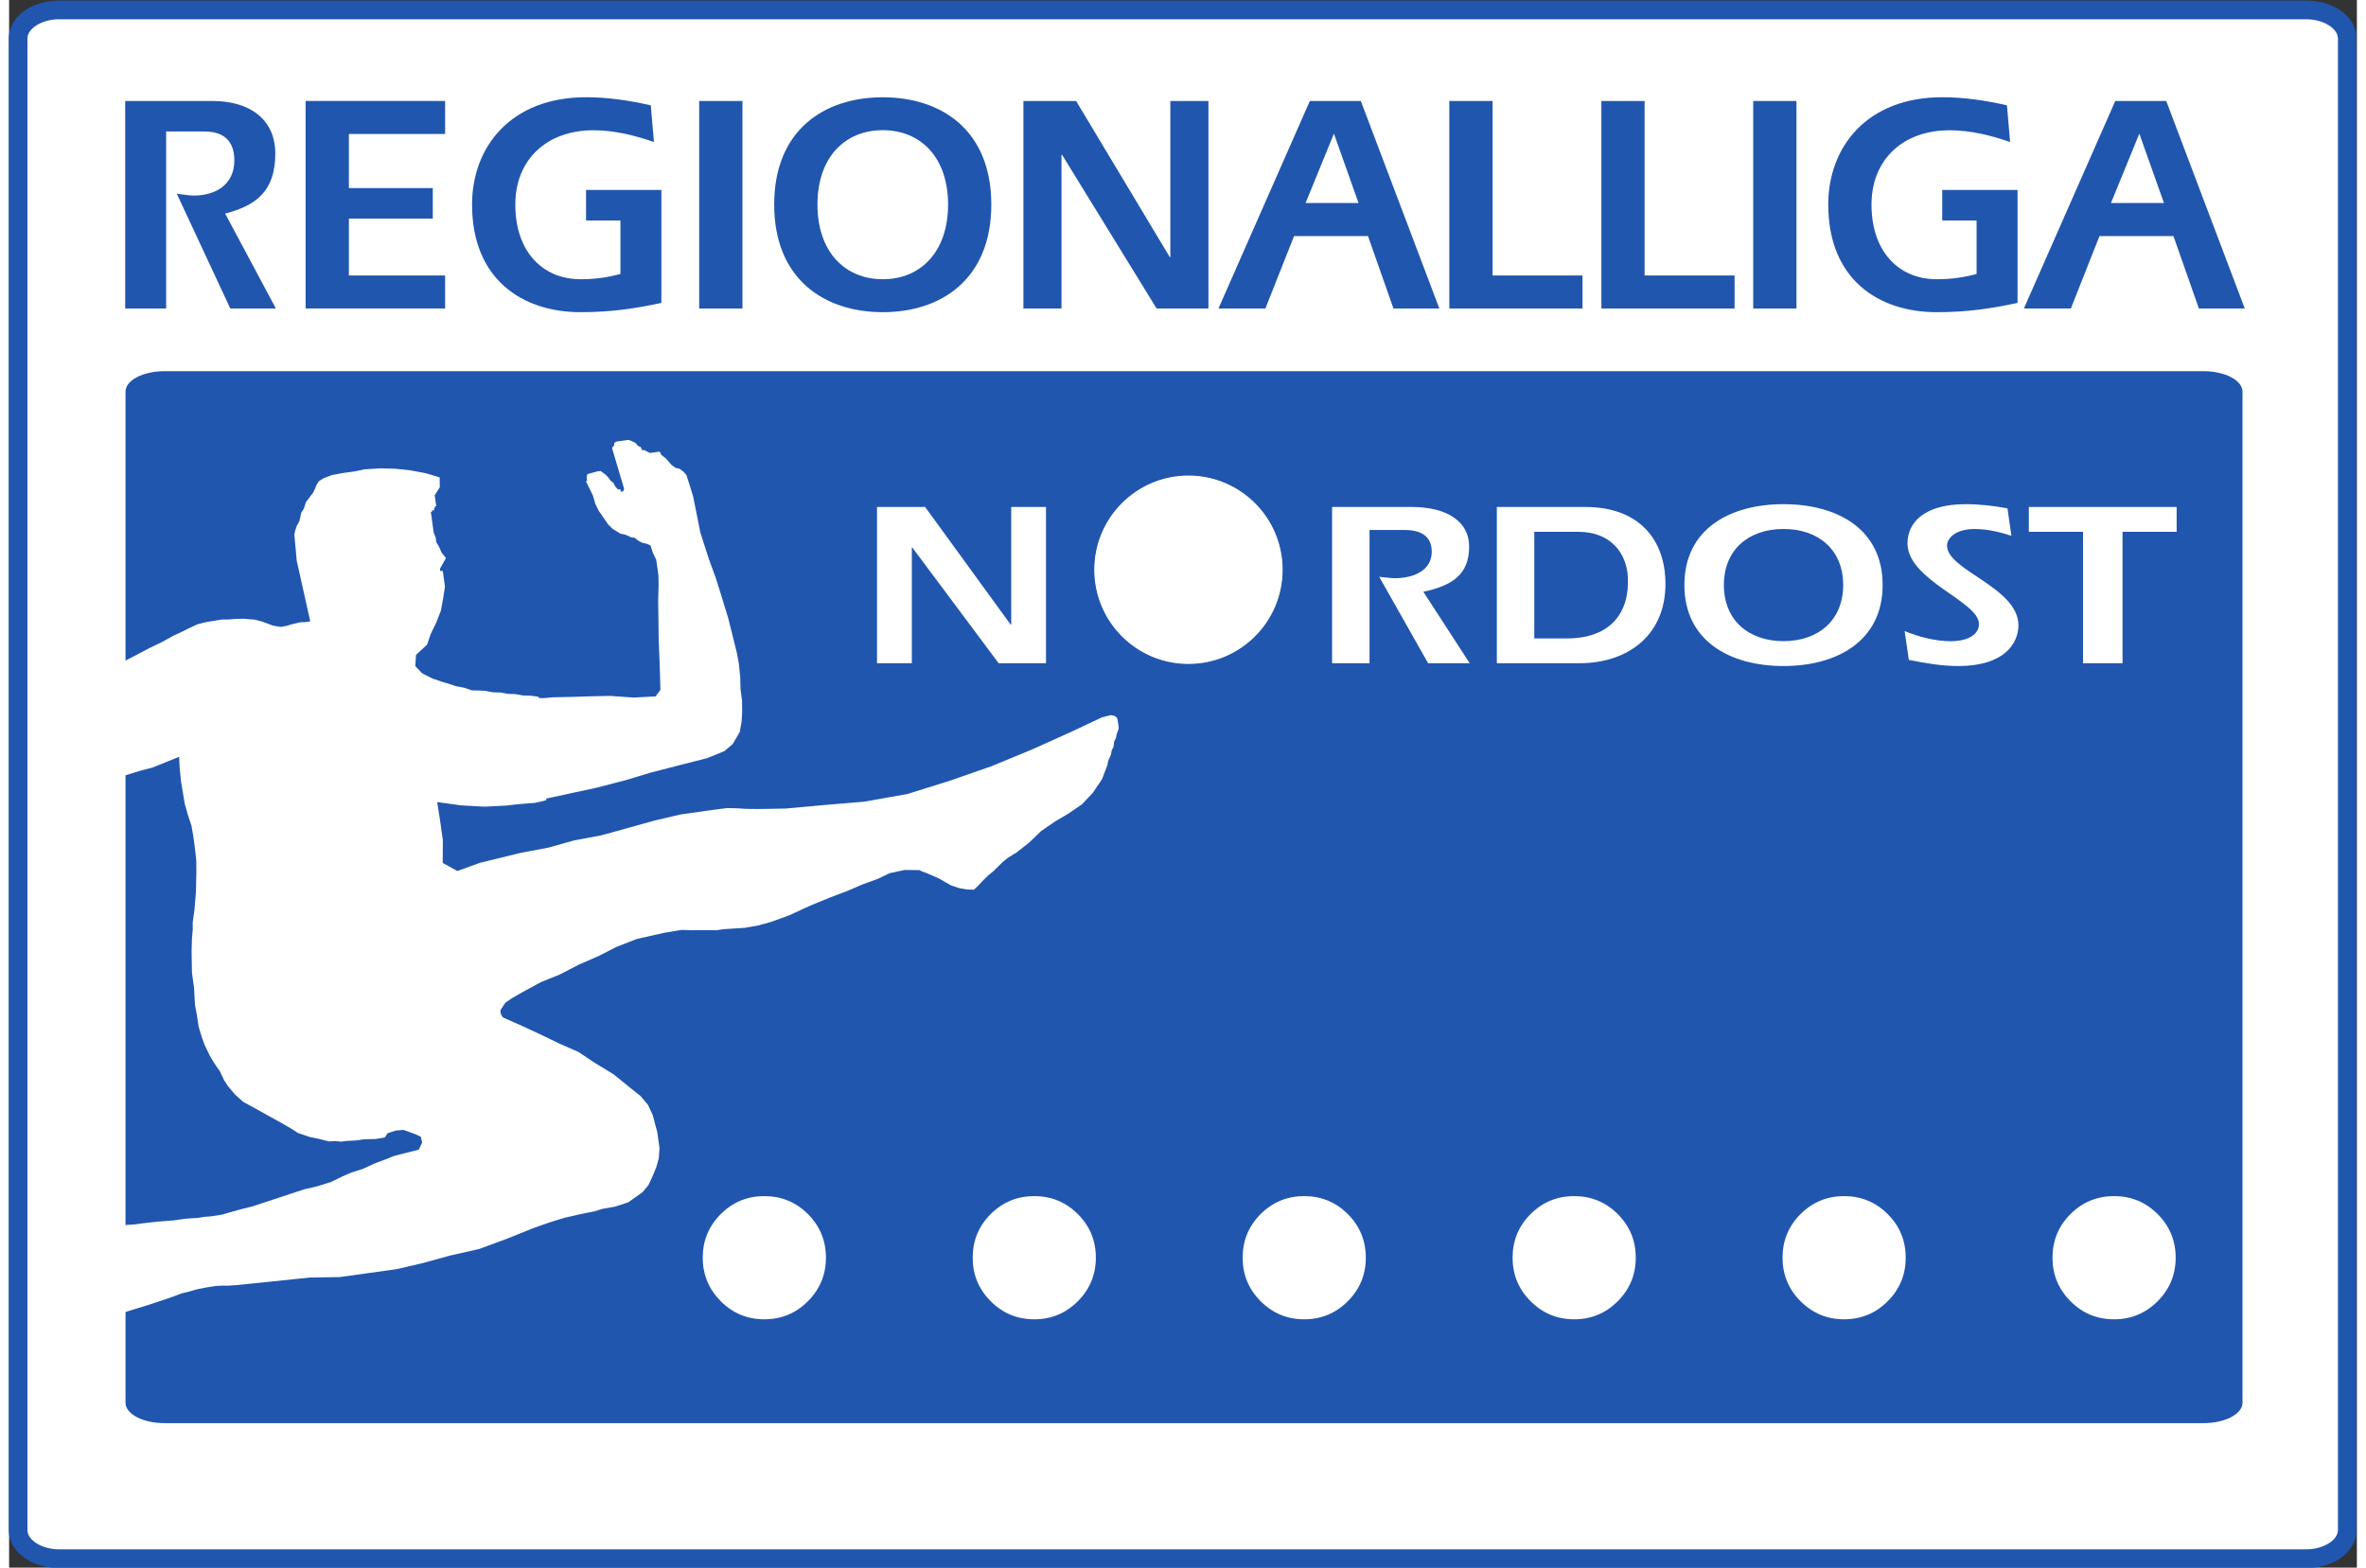 <svg height="257.42" viewBox="0 0 82.616 55.17" width="388.47" xmlns="http://www.w3.org/2000/svg" xmlns:xlink="http://www.w3.org/1999/xlink"><rect x="0" y="0" width="82.616" height="55.17" fill="#333333" stroke="none"/><clipPath id="a"><path d="m51.024 45.355h59.426v39.685h-59.426z"/></clipPath><clipPath id="b"><path d="m0 0h612.284v858.898h-612.284z"/></clipPath><g clip-path="url(#a)" transform="matrix(1.39 0 0 -1.39 -70.936 118.225)"><path d="m0 0c0-.4-.464-.726-1.037-.726h-56.892c-.572 0-1.036.326-1.036.726v37.762c0 .4.464.725 1.036.725h56.892c.573 0 1.037-.325 1.037-.725z" fill="#fff" transform="translate(110.226 46.316)"/><path d="m0 0h-56.892c-.714 0-1.273.423-1.273.962v37.762c0 .539.559.961 1.273.961h56.892c.714 0 1.273-.422 1.273-.961v-37.762c0-.539-.559-.962-1.273-.962m-56.892 39.212c-.427 0-.8-.228-.8-.488v-37.762c0-.26.373-.489.8-.489h56.892c.426 0 .8.229.8.489v37.762c0 .26-.374.488-.8.488z" fill="#2056ae" transform="translate(109.189 45.354)"/></g><g clip-path="url(#b)" transform="matrix(1.39 0 0 -1.39 -70.936 118.225)"><path d="m0 0c0-.286-.442-.517-.986-.517h-51.621c-.545 0-.986.231-.986.517v25.599c0 .286.441.518.986.518h51.621c.544 0 .986-.232.986-.518z" fill="#2056ae" transform="translate(107.573 49.539)"/><path d="m0 0h1.218l2.165-2.978h.014v2.978h.881v-3.956h-1.199l-2.186 2.93h-.012v-2.93h-.881z" fill="#fff" transform="translate(73.005 72.218)"/><path d="m0 0h2.02c.861 0 1.45-.35 1.45-1.003 0-.724-.45-.99-1.159-1.145l1.173-1.808h-1.053l-1.238 2.188c.124-.011.296-.035.39-.035.496 0 .94.201.94.67 0 .285-.145.551-.689.551h-.886v-3.374h-.948z" fill="#fff" transform="translate(84.525 72.218)"/><path d="m0 0h.828c1.098 0 1.582.647 1.542 1.537-.026.628-.444 1.162-1.251 1.162h-1.119zm-.948 3.328h2.239c1.337 0 1.973-.795 2.026-1.803.073-1.424-.939-2.153-2.172-2.153h-2.093z" fill="#fff" transform="translate(89.644 68.89)"/><path d="m0 0c0-.896.629-1.422 1.509-1.422.881 0 1.511.526 1.511 1.422s-.63 1.418-1.511 1.418c-.88 0-1.509-.522-1.509-1.418m4.019 0c0-1.417-1.152-2.052-2.51-2.052-1.357 0-2.509.635-2.509 2.052 0 1.418 1.152 2.046 2.509 2.046 1.358 0 2.51-.628 2.51-2.046" fill="#fff" transform="translate(94.444 70.243)"/><path d="m0 0c.37-.148.775-.256 1.178-.256.312 0 .703.108.703.44 0 .568-1.809 1.102-1.809 2.039 0 .512.404.991 1.478.991.35 0 .708-.042 1.053-.106l.099-.694c-.292.095-.61.171-.927.171-.504 0-.702-.243-.702-.42 0-.63 1.807-1.056 1.807-2.018 0-.462-.364-1.031-1.516-1.031-.424 0-.84.071-1.258.155z" fill="#fff" transform="translate(99.02 69.075)"/><path d="m0 0h3.742v-.629h-1.37v-3.327h-1v3.327h-1.372z" fill="#fff" transform="translate(102.164 72.218)"/><g fill="#2056ae"><path d="m0 0h2.212c.942 0 1.588-.465 1.588-1.331 0-.96-.493-1.316-1.269-1.52l1.284-2.403h-1.154l-1.355 2.906c.137-.015.326-.047.427-.047.544 0 1.03.268 1.03.89 0 .378-.16.733-.754.733h-.972v-4.482h-1.037z" transform="translate(53.972 82.497)"/><path d="m0 0h-2.436v-1.37h2.124v-.772h-2.124v-1.441h2.436v-.835h-3.531v5.254h3.531z" transform="translate(62.071 81.662)"/><path d="m0 0v-2.859c-.623-.134-1.24-.235-2.044-.235-1.487 0-2.749.842-2.749 2.724 0 1.465.986 2.718 2.886 2.718.544 0 1.094-.08 1.639-.205l.08-.929c-.493.172-1.016.298-1.53.298-1.19 0-1.98-.747-1.98-1.882 0-1.189.689-1.89 1.654-1.89.399 0 .717.055 1.007.133v1.355h-.87v.772z" transform="translate(67.546 80.244)"/><path d="m68.503 82.497h1.095v-5.254h-1.095z"/><path d="m0 0c0-1.19.689-1.891 1.654-1.891.964 0 1.653.701 1.653 1.891 0 1.189-.689 1.883-1.653 1.883-.965 0-1.654-.694-1.654-1.883m4.401 0c0-1.884-1.261-2.725-2.747-2.725-1.487 0-2.749.841-2.749 2.725 0 1.883 1.262 2.716 2.749 2.716 1.486 0 2.747-.833 2.747-2.716" transform="translate(71.497 79.875)"/><path d="m0 0h1.334l2.372-3.954h.013v3.954h.965v-5.254h-1.312l-2.393 3.891h-.015v-3.891h-.964z" transform="translate(76.711 82.497)"/><path d="m0 0-.623 1.756-.718-1.756zm-1.233 2.583h1.291l1.987-5.253h-1.161l-.645 1.834h-1.871l-.726-1.834h-1.188z" transform="translate(85.195 79.914)"/><path d="m0 0h1.095v-4.418h2.277v-.836h-3.372z" transform="translate(87.493 82.497)"/><path d="m0 0h1.094v-4.418h2.278v-.836h-3.372z" transform="translate(91.343 82.497)"/><path d="m95.186 82.497h1.095v-5.254h-1.095z"/><path d="m0 0v-2.859c-.623-.134-1.24-.235-2.045-.235-1.486 0-2.747.842-2.747 2.724 0 1.465.986 2.718 2.885 2.718.544 0 1.095-.08 1.639-.205l.08-.929c-.492.172-1.015.298-1.529.298-1.191 0-1.98-.747-1.98-1.882 0-1.189.689-1.89 1.652-1.89.4 0 .718.055 1.008.133v1.355h-.87v.772z" transform="translate(101.878 80.244)"/><path d="m0 0-.624 1.756-.718-1.756zm-1.233 2.583h1.29l1.988-5.253h-1.161l-.645 1.834h-1.871l-.725-1.834h-1.189z" transform="translate(105.585 79.914)"/></g><path d="m0 0 .092.012.088.044.134.12.273.124.292.109.397.089.228.083.485.148.271.069.678.273.014-.279.036-.356.046-.273.045-.275.078-.277.093-.281.045-.255.041-.299.037-.33.002-.318-.013-.499-.034-.414-.046-.336.002-.166-.021-.243-.009-.329.009-.534.052-.375.026-.454.047-.244.043-.29.082-.273.072-.198.135-.276.101-.171.15-.219.108-.226.098-.15.182-.215.2-.18.272-.147.189-.105.202-.113.285-.158.273-.158.167-.107.298-.102.225-.045.144-.037.124-.03.151.009.153-.016.139.02.213.009.224.031.305.009.225.039.067.106.211.068.192.016.306-.11.133-.064.034-.148-.086-.178-.614-.155-.238-.095-.267-.1-.294-.136-.287-.091-.248-.107-.264-.131-.36-.113-.333-.078-.329-.108-.328-.109-.33-.108-.329-.108-.298-.074-.262-.073-.189-.056-.077-.015-.117-.017-.122-.017-.14-.009-.083-.015-.124-.017-.126-.005-.127-.01-.153-.02-.168-.024-.197-.015-.207-.017-.205-.022-.193-.022-.203-.028-.202-.011h-.066l-.085-.001.046-.082.007-.071-.009-.096-.034-.086v-.118l-.017-.069.017-.102-.017-.152-.018-.154.018-.17.017-.273v-.272l.016-.17.034-.187.021-.219.346.107.305.093.144.049.159.052.162.055.15.052.204.078.193.047.219.062.239.047.23.036.156.007.122-.001.106.005.081.007.07.003.06.007.03.003 1.758.182.749.011.706.098.737.103.666.155.693.191.728.164.684.252.711.286.397.138.363.112.404.093.369.075.198.061.322.057.329.109.359.254.151.183.094.203.102.245.064.227.018.261-.056.4-.115.432-.117.256-.194.231-.291.231-.384.313-.49.299-.404.27-.492.216-.481.233-.45.208-.412.183-.083.038-.05.091-.009.062.01.043.046.067.036.054.036.054.16.11.271.156.465.253.474.191.496.256.499.217.441.227.515.201.68.154.458.077.249-.009.336.003.294-.003.185.027.536.035.347.061.323.09.44.159.551.253.484.199.43.163.401.172.389.141.302.145.383.082.19-.003h.102.076l.068-.035.102-.037.166-.071.166-.071.17-.101.137-.075.197-.066.192-.036.188-.004.111.108.136.144.11.108.14.114.11.11.111.109.139.114.072.043.078.051.052.027.339.267.304.292.343.235.345.205.344.235.272.289.233.345.138.363.017.097.072.165.017.098.048.1.014.127.049.101.018.096.032.085.018.052-.005.059-.005.041-.008.052-.016.094-.021.039-.06.038-.088.015-.218-.054-.764-.36-1.001-.451-1.035-.427-1.045-.365-1.079-.338-1.087-.194-1.055-.089-.938-.086-.364-.007-.351-.005-.292.003-.207.014-.264.007-.206-.025-.215-.029-.276-.039-.031-.005-.091-.013-.062-.009-.092-.012-.031-.004-.03-.004-.092-.013-.062-.009-.667-.156-.662-.185-.693-.191-.67-.124-.663-.186-.671-.125-1.057-.258-.569-.207-.371.204.004.568-.073.527-.071.447.603-.084.597-.033.542.028.337.037.404.033.227.052.053.018-.003.037.723.156.523.112.77.199.617.187.703.182.74.188.437.179.208.177.179.305.047.264.015.247-.004.292-.038.277-.008.315-.033.327-.05.274-.114.461-.107.426-.158.517-.154.492-.178.489-.215.667-.08.401-.103.517-.169.54-.074.084-.105.078-.097.019-.105.079-.073.083-.074.084-.105.079-.043.087-.093-.012-.092-.014-.061-.008-.101.048-.035.027-.061-.008-.043.088-.066.022-.039.057-.036.027-.101.048-.065.022-.092-.013-.092-.013-.031-.004-.092-.013-.057-.04.009-.061-.032-.004.005-.03-.03-.004.008-.062.295-.992-.023-.065-.061-.009-.008.062-.031-.004-.031-.004-.074.083-.044.087-.069.053-.039.056-.075.086-.035.026-.105.079-.092-.013-.241-.066-.022-.065.004-.03.009-.062-.027-.034.088-.177.086-.175.061-.211.087-.176.118-.17.117-.172.11-.11.205-.128.097-.017.065-.023.1-.048.098-.017.104-.08.1-.049.096-.018.101-.047.057-.181.086-.176.031-.214.025-.185.005-.204-.006-.233-.005-.189.013-.996.019-.486.013-.365.011-.428-.123-.163-.559-.029-.581.042-.5-.01-.464-.015-.5-.01-.151-.015-.08-.006-.124.004.002.03-.073.01-.132.017-.188.005-.193.035-.188.006-.194.035-.188.005-.192.036-.159.009-.188.005-.197.067-.192.035-.197.066-.144.04-.269.094-.256.128-.175.184.02.285.279.257.089.263.145.302.116.297.053.289.05.319-.043.308-.009.061-.004.031-.062-.008-.008.062.151.27-.114.141-.048.117-.083.146-.017.123-.049.118-.025.184-.021.154-.017.122-.009.062.031.004-.005.031.062.008-.008.062.03.003-.004.031.031.005-.039.277.129.204-.004.25-.359.107-.385.072-.381.04-.378.01-.403-.025-.238-.051-.316-.044-.267-.05-.212-.082-.12-.075-.061-.097-.033-.087-.047-.101-.08-.105-.026-.035-.08-.105-.05-.161-.068-.106-.019-.095-.029-.123-.063-.11-.044-.131-.019-.096.06-.659.336-1.507.004-.031-.061-.008-.031-.004-.061-.01-.014.001-.009.001-.026.002-.031-.004-.017-.002-.021-.002-.031-.007-.023-.008-.033-.006-.012-.002-.028-.01-.027-.004-.043-.01-.053-.016-.073-.025-.054-.006-.088-.019-.086.011-.133.026-.146.057-.133.046-.178.046-.103.006-.171.015-.203-.005-.18-.014-.176-.002-.171-.029-.232-.039-.202-.05-.154-.073-.074-.032-.122-.063-.271-.128-.273-.151-.328-.159-.381-.2-.313-.163-.286-.184-.301-.189-.331-.223-.321-.17-.118-.048-.137-.06-.13-.04-.119-.048-.084-.075" fill="#fff" transform="translate(52.399 64.821)"/><path d="m0 0c0-1.311-1.063-2.374-2.373-2.374-1.311 0-2.373 1.063-2.373 2.374 0 1.31 1.062 2.373 2.373 2.373 1.31 0 2.373-1.063 2.373-2.373" fill="#fff" transform="translate(83.262 70.629)"/><path d="m0 0c0-1.271-1.03-2.302-2.301-2.302s-2.3 1.031-2.3 2.302c0 1.27 1.029 2.301 2.3 2.301s2.301-1.031 2.301-2.301z" fill="none" stroke="#fff" stroke-miterlimit="10" stroke-width=".166" transform="translate(83.19 70.629)"/><path d="m0 0c0-.43-.152-.796-.456-1.102-.304-.305-.671-.458-1.104-.458-.432 0-.799.153-1.103.458-.304.306-.456.672-.456 1.102 0 .432.152.799.456 1.104.304.303.671.455 1.103.455.433 0 .8-.152 1.104-.455.304-.305.456-.672.456-1.104" fill="#fff" transform="translate(71.712 53.211)"/><path d="m0 0c0-.43-.152-.796-.456-1.102-.304-.305-.671-.458-1.103-.458s-.8.153-1.104.458c-.304.306-.455.672-.455 1.102 0 .432.151.799.455 1.104.304.303.672.455 1.104.455s.799-.152 1.103-.455c.304-.305.456-.672.456-1.104" fill="#fff" transform="translate(78.545 53.211)"/><path d="m0 0c0-.43-.151-.796-.456-1.102-.304-.305-.672-.458-1.103-.458-.432 0-.799.153-1.104.458-.304.306-.455.672-.455 1.102 0 .432.151.799.455 1.104.305.303.672.455 1.104.455.431 0 .799-.152 1.103-.455.305-.305.456-.672.456-1.104" fill="#fff" transform="translate(85.379 53.211)"/><path d="m0 0c0-.43-.151-.796-.456-1.102-.304-.305-.672-.458-1.103-.458-.432 0-.799.153-1.104.458-.304.306-.455.672-.455 1.102 0 .432.151.799.455 1.104.305.303.672.455 1.104.455.431 0 .799-.152 1.103-.455.305-.305.456-.672.456-1.104" fill="#fff" transform="translate(92.213 53.211)"/><path d="m0 0c0-.43-.151-.796-.456-1.102-.304-.305-.672-.458-1.103-.458-.432 0-.799.153-1.104.458-.304.306-.455.672-.455 1.102 0 .432.151.799.455 1.104.305.303.672.455 1.104.455.431 0 .799-.152 1.103-.455.305-.305.456-.672.456-1.104" fill="#fff" transform="translate(99.047 53.211)"/><path d="m0 0c0-.43-.151-.796-.456-1.102-.304-.305-.672-.458-1.103-.458-.433 0-.8.153-1.104.458-.304.306-.455.672-.455 1.102 0 .432.151.799.455 1.104.304.303.671.455 1.104.455.431 0 .799-.152 1.103-.455.305-.305.456-.672.456-1.104" fill="#fff" transform="translate(105.881 53.211)"/></g></svg>